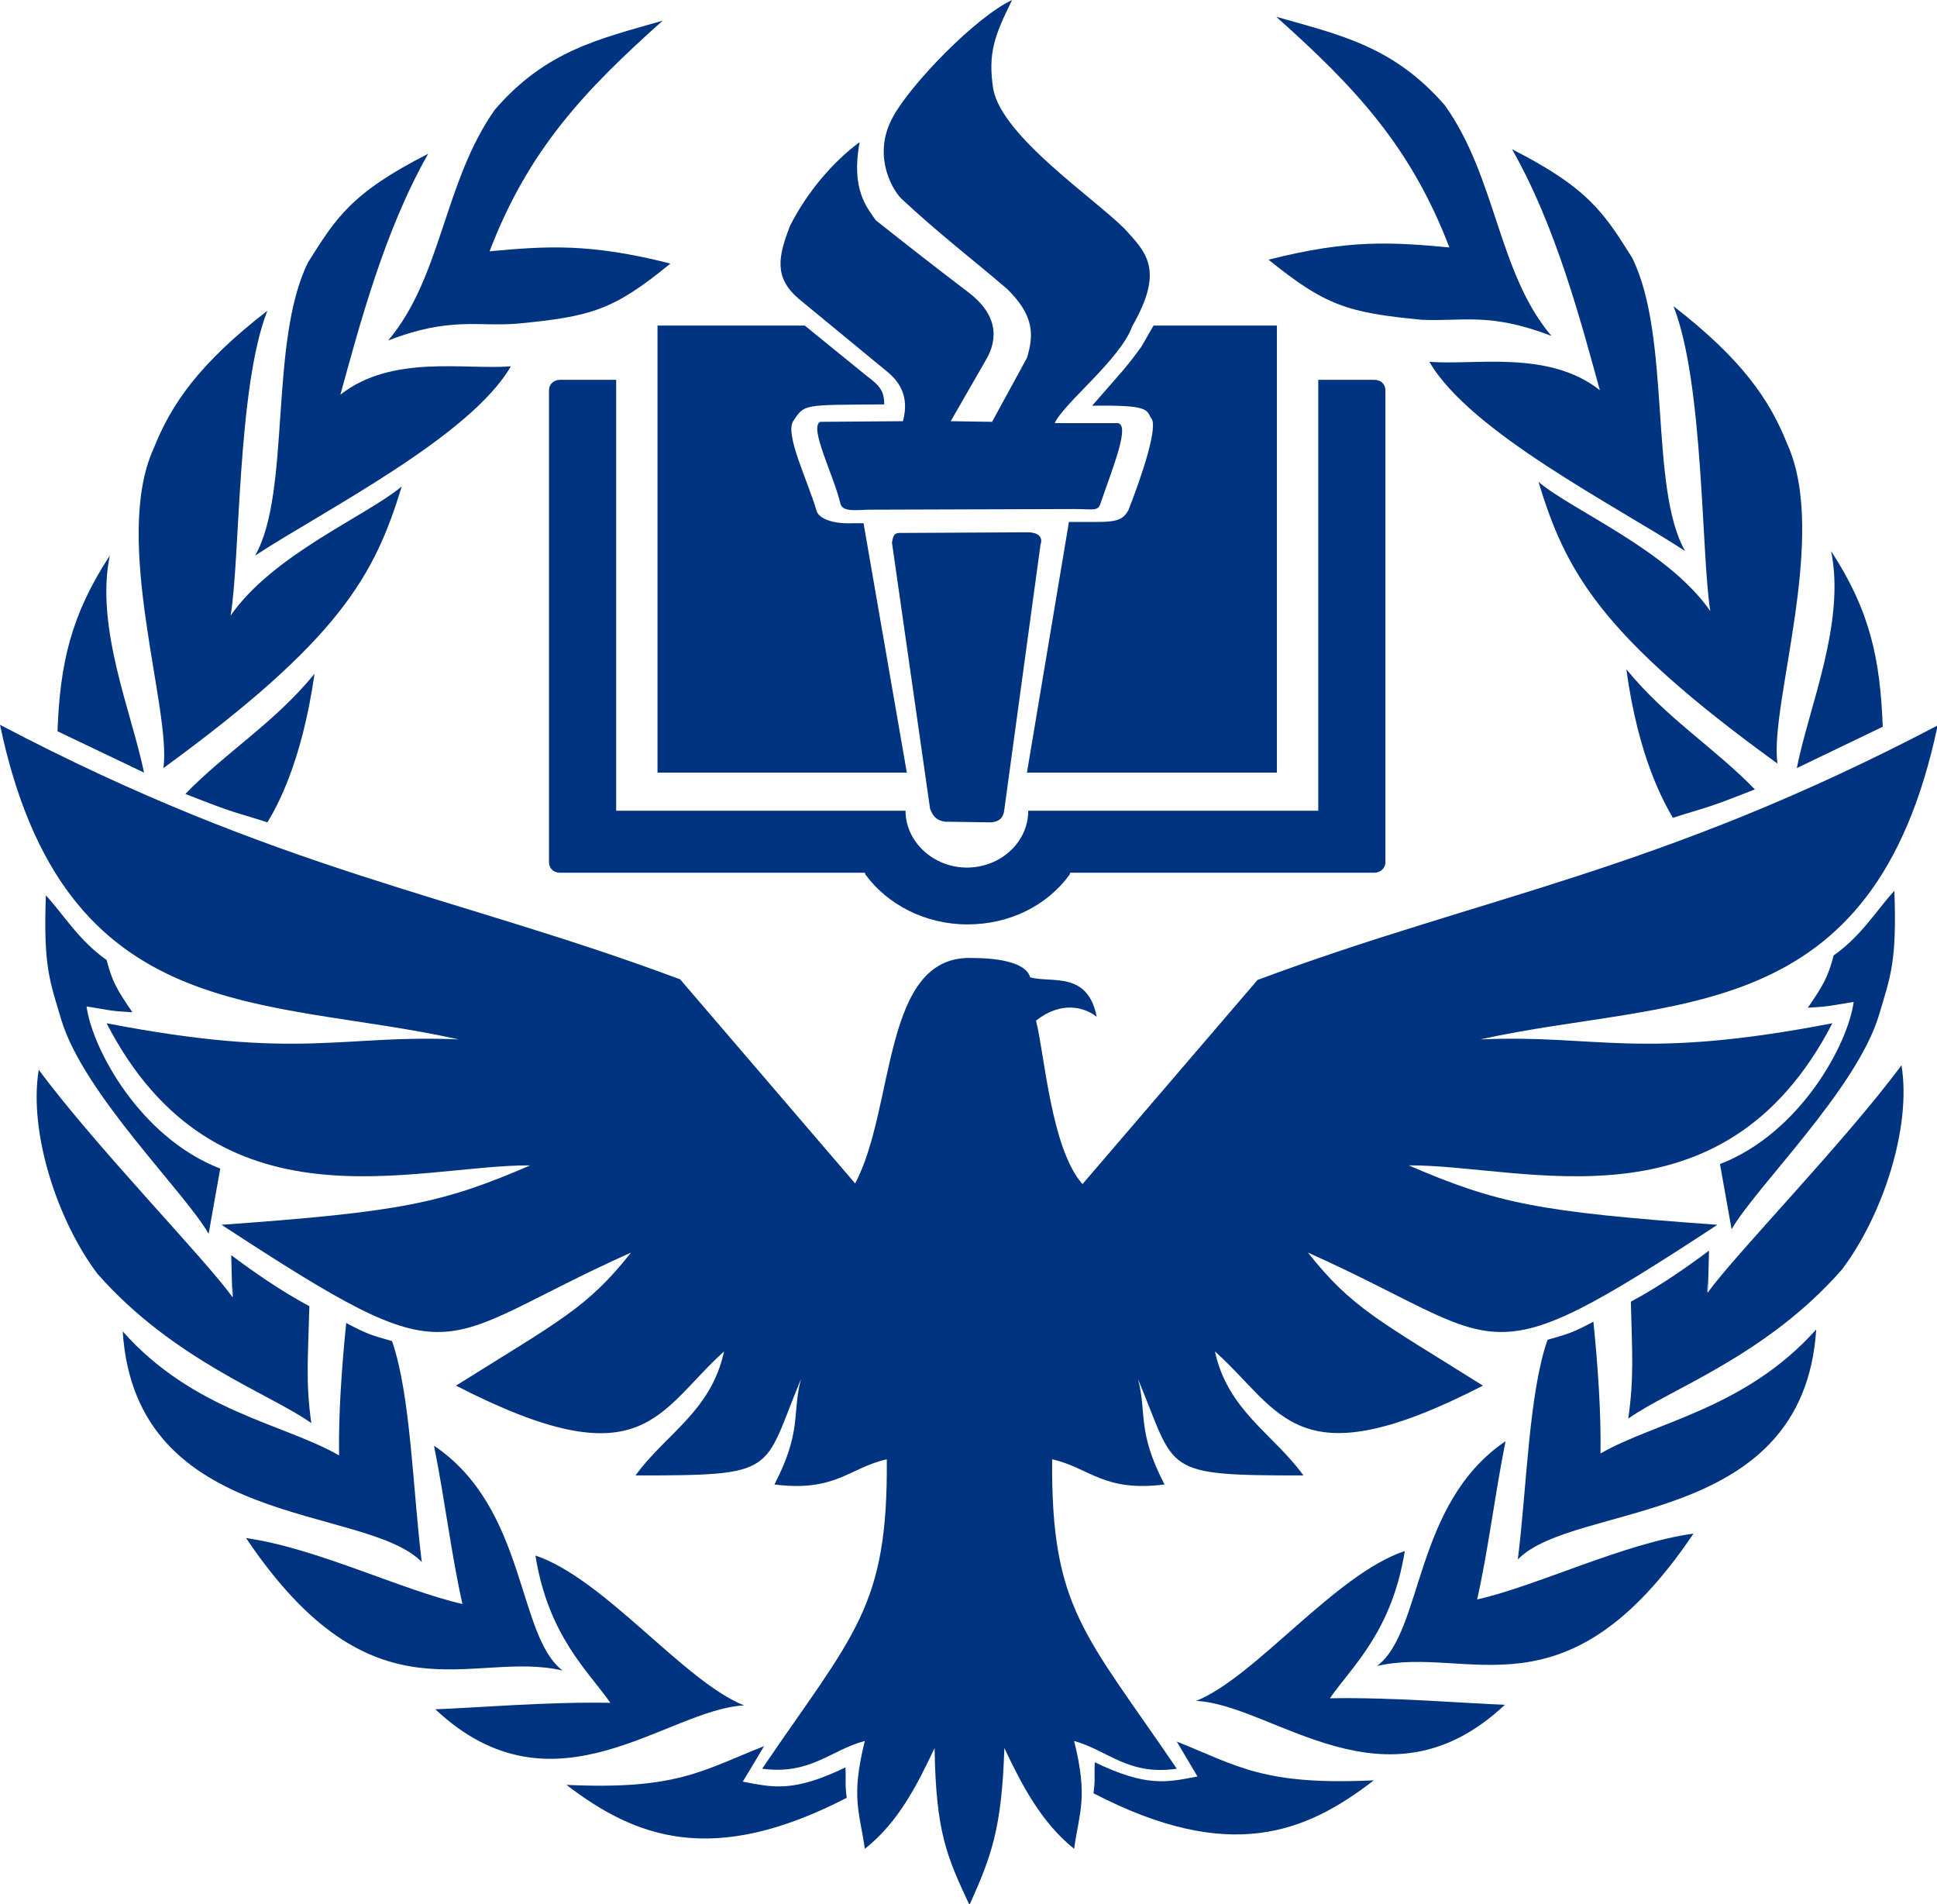 <?xml version="1.0" encoding="utf-8"?>
<!-- Generator: Adobe Illustrator 25.1.0, SVG Export Plug-In . SVG Version: 6.00 Build 0)  -->
<svg version="1.1" id="레이어_1" xmlns="http://www.w3.org/2000/svg" xmlns:xlink="http://www.w3.org/1999/xlink" x="0px"
	 y="0px" viewBox="0 0 299.9 294.8" style="enable-background:new 0 0 299.9 294.8;" xml:space="preserve">
<style type="text/css">
	.st0{clip-path:url(#SVGID_2_);fill-rule:evenodd;clip-rule:evenodd;fill:#003380;}
	.st1{fill-rule:evenodd;clip-rule:evenodd;fill:#003380;}
</style>
<g>
	<g>
		<g>
			<defs>
				<polyline id="SVGID_1_" points="-120,-121.8 420,-121.8 420,418.2 -120,418.2 				"/>
			</defs>
			<clipPath id="SVGID_2_">
				<use xlink:href="#SVGID_1_"  style="overflow:visible;"/>
			</clipPath>
			<path class="st0" d="M86.7,58.8h8.7v66.7h35.3h9.5c0,4.8,4.3,8.8,9.5,8.8s9.5-3.9,9.5-8.8h9.5h35.4V58.8h8.7c1,0,1.7,0.7,1.7,1.6
				v73.1c0,0.9-0.8,1.6-1.7,1.6h-0.2h-8.5h-38.4l-0.1,0.3c-3.4,4.7-9.2,7.7-15.8,7.7s-12.4-3.1-15.8-7.7l-0.1-0.3H95.4h-8.5h-0.2
				c-1,0-1.7-0.7-1.7-1.6V60.4C85,59.5,85.7,58.8,86.7,58.8z"/>
		</g>
	</g>
</g>
<path class="st1" d="M101.9,50.4h22.7l9.6,7.8c2,1.5,2.7,2.3,2.7,4.4c-12.7,0.1-12.3-0.1-14.1,2.6c-1.3,2.1,2.3,9.3,3.6,13.8
	c0.3,1.3,2.6,2.1,5.4,2l1.9,0l6.7,38.6h-38.6V50.4z"/>
<path class="st1" d="M178.6,50.4h19.1v69.2H159l6.5-38.8l4.4,0c3.1,0,4-0.4,4.8-1.8c2.2-5.6,4.7-13.2,3.5-14.3
	c-0.7-1.4-0.7-2-9.1-1.9l4.8-5.5c1.1-1.3,2-2.5,2.8-3.6L178.6,50.4z"/>
<path class="st1" d="M163.3,65.5c1.4-3.1,10.2-9.9,12-15c5-8.7,2.2-11.4-1.2-15.1c-4.8-4.8-18.8-14.2-20.3-21.5
	c-0.9-5.7,0.2-8.4,2.9-13.9c-5.6,2.6-15.8,13.1-18.5,18.2c-3,5.5-0.4,10.7,1.3,12.5c5.9,5.5,10.9,9.3,16.4,14
	c4.2,4.1,4.2,7.1,3.1,10.7l-5.4,9.9l-6.4-0.1l5.4-9.4c2.1-3.5,1.7-7.2-2.6-10.5c-5.4-4.1-9.6-7.4-14.4-11.2
	c-1.3-1.9-3.9-4.7-2.5-12.1c-4.1,3-8.2,7.8-10.8,13c-1.8,4.7-2.5,7.9,1.3,11.2l13.6,11.2c2.8,2.2,3.4,4.8,2.6,7.8L127,65.3
	c-1.8,0.8,2.1,8.3,3.1,12.6c0.3,1.3,2,1.1,4.4,1l31.8-0.1c3,0,3.7,0.4,4.1-0.9c1.8-5.3,4.8-12.5,2.5-12.4L163.3,65.5"/>
<path class="st1" d="M159.1,82.4c1.7,0,2.4,0.8,2,1.9l-5.6,41c-0.1,1.1-0.6,1.9-2.1,2l-7.1-0.1c-1.2-0.2-1.8-0.7-2.3-2l-5.9-41.2
	c0.2-1.1,0.3-1.6,1.6-1.5L159.1,82.4z"/>
<path class="st1" d="M235,241.4c8.8-9,44.2-4.8,46.2-35.6c-11,12.3-24.9,14.3-33.4,19.2c0.1-6.3-0.4-13.5-1.1-20.4
	c-3.2,1.7-3.9,1.9-7.1,2.8C236.7,215.7,236.4,230.2,235,241.4z"/>
<path class="st1" d="M185.4,275c-4.7,0.9-7.8,1.7-15.9-2.2c-0.1,2.3,0.1,2.6-0.2,4.8c21,10.9,32.8,6.2,43.4-2
	c-17.1,0.8-21-2.2-30.5-6C183.7,272.1,184.6,273.7,185.4,275z"/>
<path class="st1" d="M252.1,219.6c6.3-4.5,21.4-9.7,33.1-23.1c6.2-8.2,10.8-21.9,9.2-31.6c-8.8,11.9-25.6,29.1-30,35.2
	c-0.1-5.3-0.1,6.8,0.2-6.5c-3.2,2.4-7.6,5.5-12.1,7.9C252.7,209.4,253,213.3,252.1,219.6z"/>
<path class="st1" d="M240.2,52c-8.3-9.8-8.5-24.5-16.5-35.7c-8-9.2-16.3-10.9-26.1-13.7c12.1,10.8,20.8,20,26.8,35.7
	c-8.8-0.8-15.4-1.3-28,1.9c8.8,7.1,12.2,8.2,23.7,9.3C226.4,49.8,230.6,48.3,240.2,52z"/>
<path class="st1" d="M260.9,85.3c-5.6-9.8-2.1-33.1-8.2-45.4c-4.3-6.8-6.6-10.7-18.6-16.8c6.8,11.9,10.7,26.8,13.6,37.3
	c-8-6.3-19.4-3.8-26.4-4.4C227.6,66.9,250.2,78.3,260.9,85.3z"/>
<path class="st1" d="M275.2,118.2c-1.3-9,8-35.3,1.5-49.5c-2.7-6.8-7-13.1-17.6-21.3c4.7,11.9,4.3,38.5,5.7,47.2
	c-6.6-9.5-21.1-15.4-26.6-20C242.4,88.4,247.7,98.3,275.2,118.2z"/>
<path class="st1" d="M213.2,257.9c14.1-3.3,29.2,8.9,49-20.5c-10.8,1.5-24.2,8.1-33.5,10.2c1.7-7.5,2.7-16,4.4-24.5
	C218.8,232.8,220.4,252.5,213.2,257.9z"/>
<path class="st1" d="M185.2,263.3c12,0.6,29.4,17.9,47.8,0.6c-5.8-0.2-17.7-1.2-27.1-1c3.4-4.9,9.6-10.3,11.6-22.8
	C206.7,243.7,194.4,259.6,185.2,263.3z"/>
<path class="st1" d="M268.1,190.3c3.7-6.5,19.3-21.6,22.8-33.1c1.8-6.1,2.8-8.2,2.4-19.3c-2.7,2.9-5.1,7-9.4,10
	c-0.9,3.4-1.6,4.6-4,8.1c3.5-0.2,3.3-0.3,7.1-0.9c-0.9,6.6-8.3,20.3-20.7,25.1L268.1,190.3z"/>
<path class="st1" d="M278.2,118.9l13.3-6.4c-0.4-10.6-2-18-8-27.2C285.8,96.4,280,109.6,278.2,118.9z"/>
<path class="st1" d="M259,126.6c5.6-1.8,4.6-1.2,12.7-4.4c-6.3-6.5-13.7-11-19.9-18.6C253.7,117.5,257.7,124.3,259,126.6z"/>
<path class="st1" d="M0,112.2c43.2,22.7,70.2,26.3,105.3,39.4l27.1,31.6c6.3-11.9,4.1-35.5,18.2-34.9c2.9,0,8.2,0.4,8.9,3
	c3.4,0.9,8.9-1,10.3,6.1c-1.9-1.5-5.5-2.5-9.4,0.6c1.3,4.9,2.3,19.8,7.2,25.3l27.1-31.6c35.1-13.1,62-16.7,105.3-39.4
	c-9.9,47.1-41,42-70.8,48.6c18.2-0.8,24.5,3.3,54.5-2.5c-17,32.9-47.7,21.9-65.6,22c13.7,5.9,20,7.2,47.8,9.2
	c-37.4,24.5-32.1,18.3-63.4,4.3c6.8,8.6,11,10.5,27.1,20.6c-29,14.9-31.1,4-41.5-5.3c2,9.2,9.1,12.8,13.7,19.2
	c-22.2,0-19.6-0.5-25.6-14.9c1.4,5.4-0.2,8,4.1,16.3c-9.5,1.2-11.6-2.6-17.4-3.9c-0.2,23.1,5.1,27,19.3,47.9
	c-7.5,1.1-10.6-2.8-15.9-4.3c2.2,8.8,0.8,11,0,16.7c-5.1-4.1-8.1-9.9-10.8-15.6c-0.4,12.7-2.1,16.9-5.4,24.3
	c-3.5-7.5-5.2-11.2-5.4-24.3c-2.7,5.7-5.6,11.5-10.8,15.6c-0.8-5.7-2.2-7.9,0-16.7c-5.3,1.4-8.4,5.3-15.9,4.3
	c14.2-20.9,19.5-24.9,19.3-47.9c-5.8,1.3-7.9,5.1-17.4,3.9c4.3-8.3,2.7-10.9,4.1-16.3c-6,14.5-3.3,14.9-25.6,14.9
	c4.6-6.4,11.7-9.9,13.7-19.2c-10.4,9.4-12.5,20.2-41.5,5.3c16.1-10.1,20.3-12,27.1-20.6c-31.3,14-25.9,20.2-63.4-4.3
	c27.8-2,34.1-3.3,47.8-9.2c-17.9-0.1-48.6,10.9-65.6-22c30,5.8,36.3,1.7,54.5,2.5C41,154.2,9.9,159.3,0,112.2z"/>
<path class="st1" d="M115,275.8c4.7,0.9,7.8,1.7,15.9-2.2c0.1,2.3-0.1,2.6,0.2,4.7c-20.9,10.8-32.8,6.1-43.4-2
	c17.1,0.8,21-2.2,30.6-6C116.7,273,115.8,274.5,115,275.8z"/>
<path class="st1" d="M48.2,220.3c-6.3-4.5-21.3-9.7-33.1-23.1C8.9,189,4.4,175.3,6,165.6c8.8,11.9,25.6,29.1,30,35.2
	c0.1-5.3,0.1,6.8-0.2-6.5c3.2,2.4,7.6,5.5,12.1,7.9C47.7,210.1,47.3,214,48.2,220.3z"/>
<path class="st1" d="M60.1,52.7c8.3-9.8,8.6-24.5,16.5-35.7C84.5,7.8,92.9,6,102.6,3.2C90.5,14,81.8,23.2,75.8,38.9
	c8.8-0.8,15.4-1.3,28,1.9C95,48,91.6,49,80.1,50.1C73.9,50.6,69.7,49,60.1,52.7z"/>
<path class="st1" d="M39.5,86c5.6-9.8,2.1-33.1,8.2-45.4c4.3-6.8,6.6-10.7,18.6-16.8c-6.8,11.9-10.7,26.8-13.6,37.3
	c8-6.3,19.4-3.8,26.4-4.4C72.8,67.6,50.2,79,39.5,86z"/>
<path class="st1" d="M25.3,118.9c1.3-9-8-35.3-1.5-49.5c2.7-6.8,7-13.1,17.6-21.3c-4.7,11.9-4.2,38.5-5.7,47.2
	c6.6-9.5,21-15.4,26.5-20C58,89.1,52.6,99,25.3,118.9z"/>
<path class="st1" d="M87.1,258.6c-14.1-3.3-29.2,8.9-49-20.5c10.8,1.5,24.2,8.1,33.5,10.2c-1.7-7.5-2.7-16-4.4-24.5
	C81.6,233.5,80,253.2,87.1,258.6z"/>
<path class="st1" d="M115.2,264c-12,0.6-29.4,17.9-47.8,0.6c5.8-0.2,17.7-1.2,27.1-1c-3.4-4.9-9.6-10.3-11.6-22.8
	C93.6,244.4,105.9,260.3,115.2,264z"/>
<path class="st1" d="M32.3,191c-3.7-6.5-19.3-21.6-22.8-33.1c-1.8-6.1-2.8-8.2-2.4-19.3c2.7,2.9,5.1,7,9.4,10c0.9,3.4,1.6,4.6,4,8.1
	c-3.6-0.2-3.3-0.3-7.1-0.9c0.9,6.6,8.3,20.3,20.7,25.1L32.3,191z"/>
<path class="st1" d="M22.3,119.6l-13.4-6.4c0.4-10.6,2.1-18,8.1-27.2C14.7,97.1,20.4,110.3,22.3,119.6z"/>
<path class="st1" d="M41.4,127.3c-5.6-1.8-4.6-1.2-12.7-4.4c6.3-6.5,13.8-11,20-18.6C46.7,118.2,42.8,125,41.4,127.3z"/>
<path class="st1" d="M65.3,241.8c-8.8-9-44.3-4.8-46.3-35.7c11,12.4,25,14.3,33.5,19.2c-0.1-6.4,0.4-13.5,1.1-20.5
	c3.2,1.7,3.9,1.9,7.1,2.8C63.6,216,63.9,230.5,65.3,241.8z"/>
</svg>
